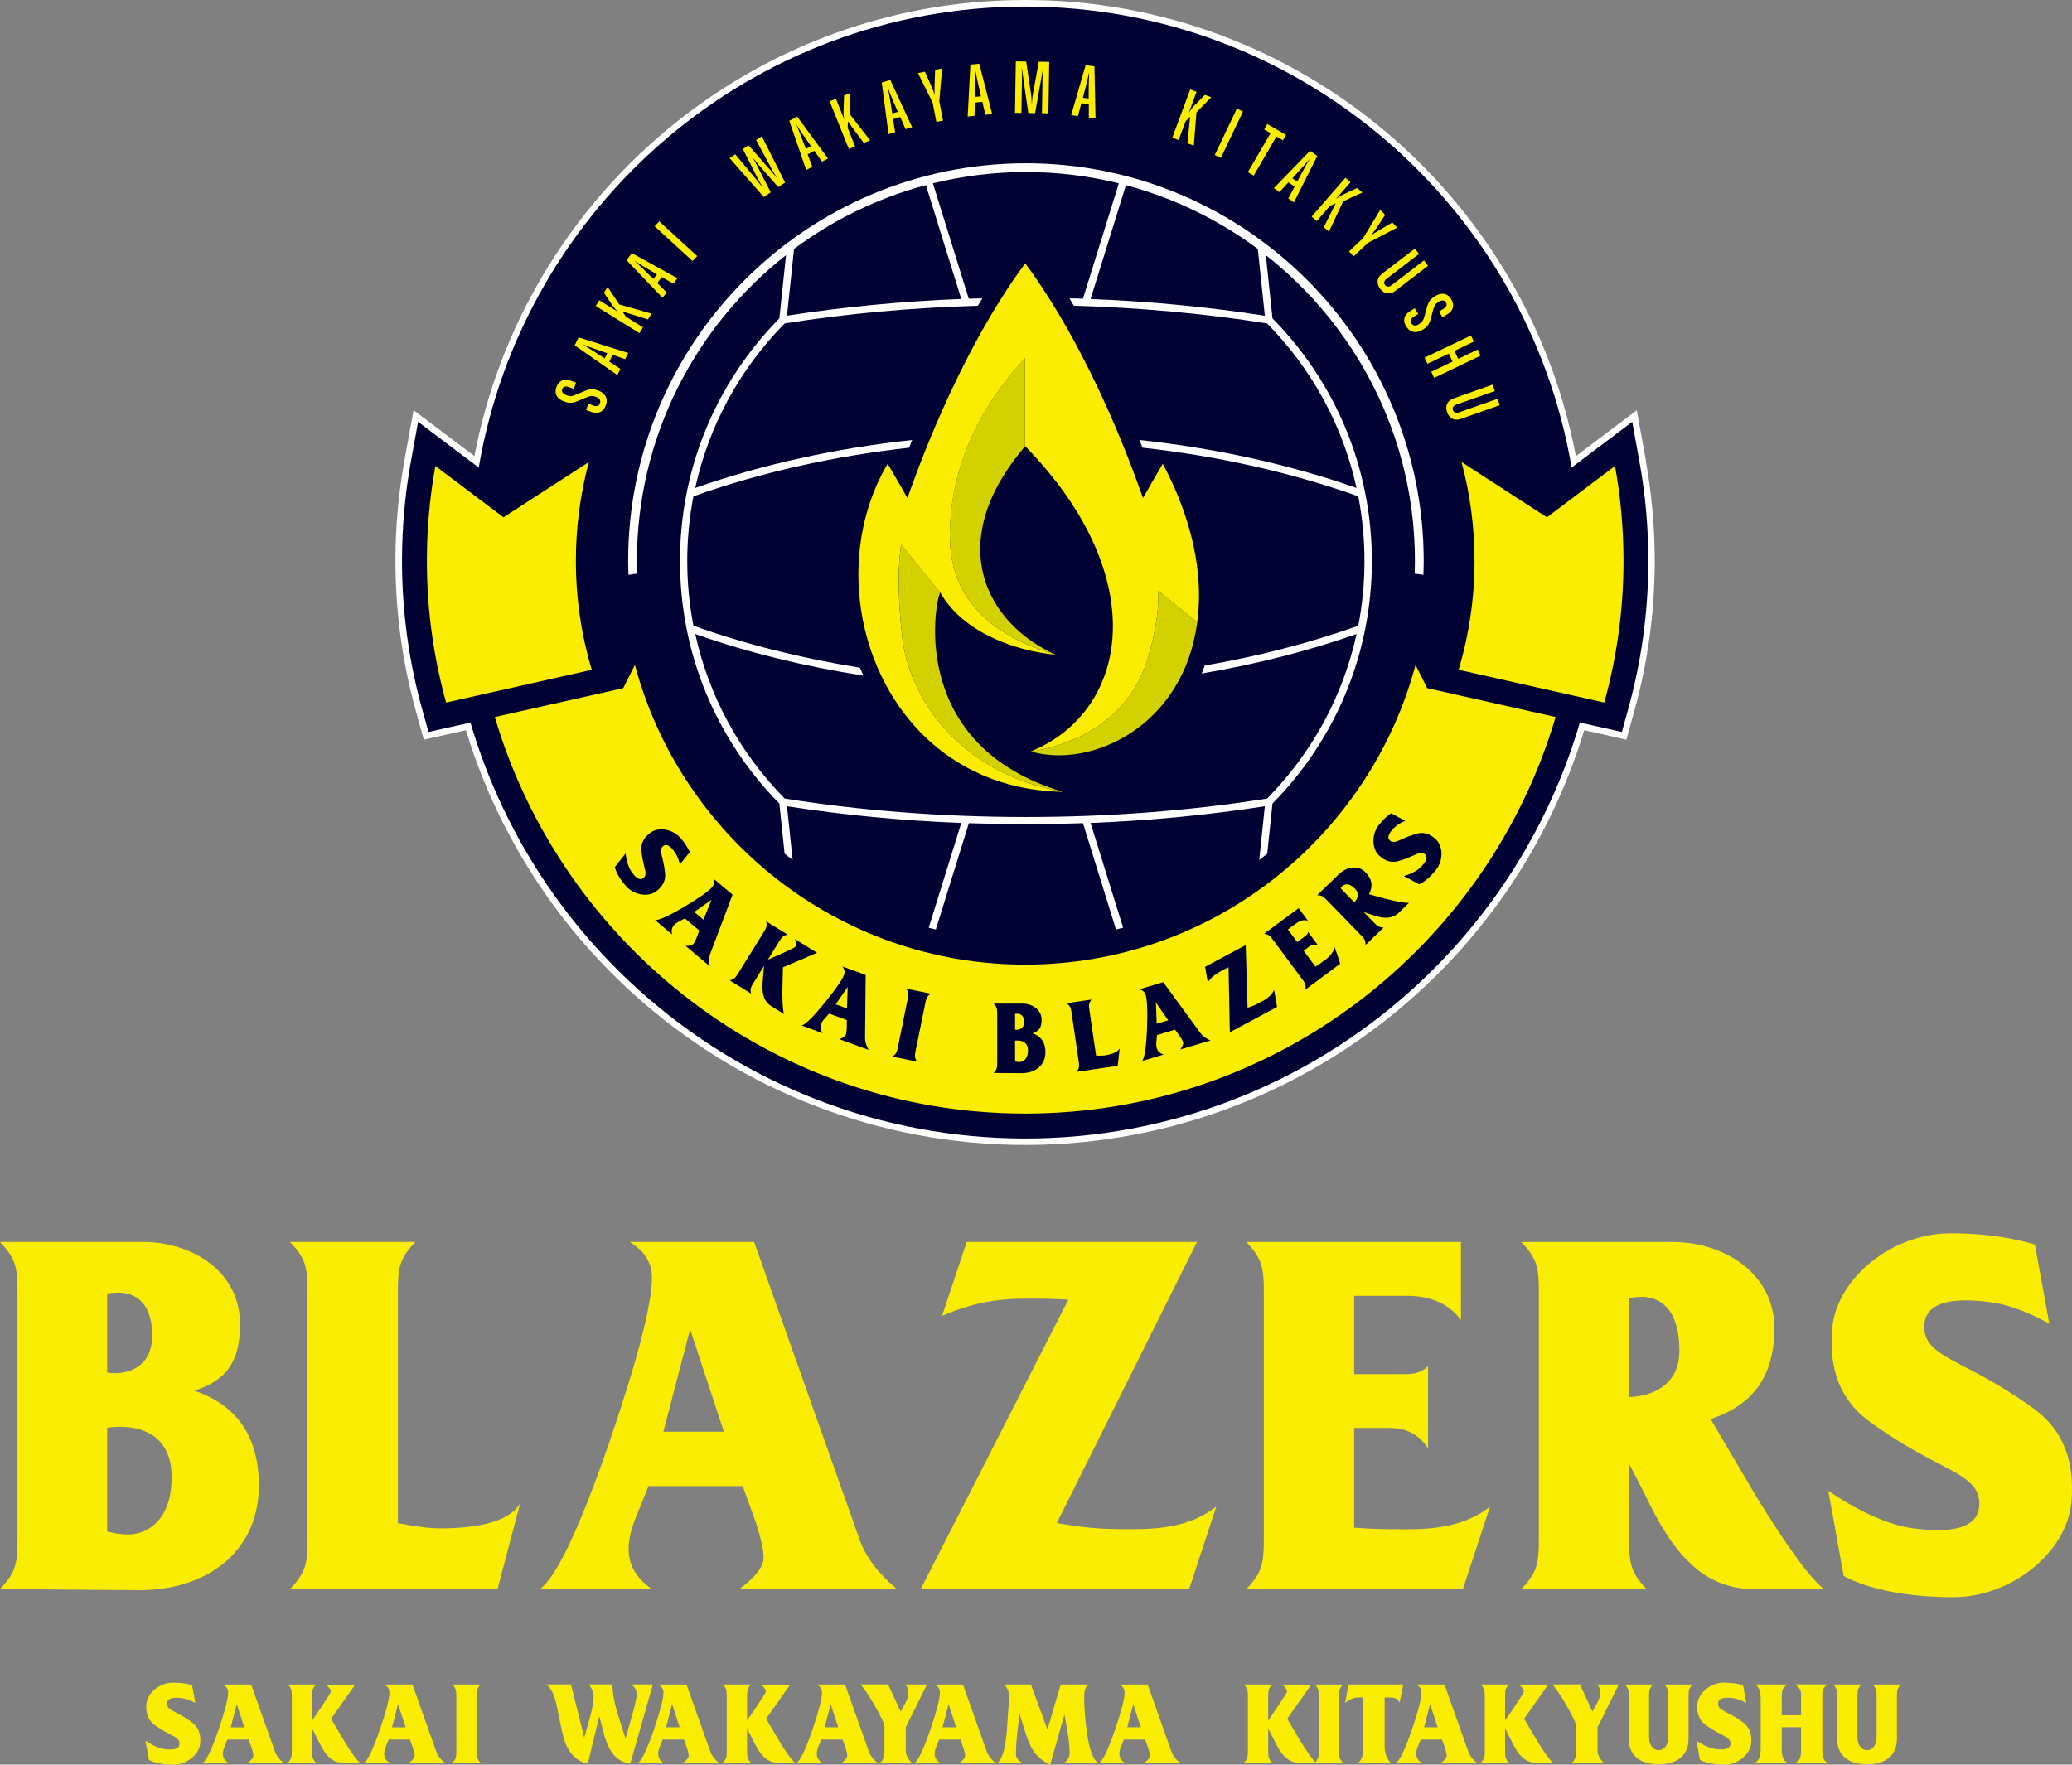 <?xml version="1.0" encoding="UTF-8"?><svg id="_レイヤー_2" xmlns="http://www.w3.org/2000/svg" viewBox="0 0 382.44 325.77"><rect x="0" y="0" width="382.44" height="325.77" fill="#808080" stroke="none"/><defs><style>.cls-1{fill:#000233;}.cls-2{fill:#fff;}.cls-3{fill:#faed00;}.cls-4{fill:#d3d200;}</style></defs><g id="logo"><path class="cls-3" d="m120.33,235.84c0-2.72-1.37-4.91-4.12-6.57h22.98l19.5,55.04c1.16,3.19,3.45,6.2,6.87,9.06h-29.11c2.99-2.19,4.49-4.14,4.49-5.87,0-1.33-.49-3.52-1.47-6.57-.8-2.19-1.59-4.38-2.38-6.57h-17.4c-.73,1.86-1.5,3.75-2.29,5.67-.92,2.25-1.37,4.25-1.37,5.97,0,2.92,1.43,5.37,4.3,7.37h-20.69c3.05-2.19,7.32-11.21,12.82-27.07,5.25-15.39,7.87-25.54,7.87-30.45m13.28,28.46l-6.23-18.91-4.94,18.91h11.17Z"/><path class="cls-3" d="m197.18,239.94c-1.58-.13-4.5-.2-7.21-.2-6.05,0-10.15.68-16.09,3.17l4.55-13.64h42.51l-25.88,51.9c5.13.88,7.86,1.14,13.48,1.14s11.17-.46,15.96-4.18l-5.01,15.23h-49.54l27.24-53.43Z"/><path class="cls-3" d="m96.03,277.47c-1.7,3.12-6.99,4.68-14.68,4.68-2.05,0-4.69-.33-7.91-.97v-42.85c0-4.58.44-6.09,3.23-9.06h-23.14c2.79,2.97,3.23,4.48,3.23,9.06v45.98c0,4.58-.44,6.09-3.23,9.06h38.3l4.19-15.9Z"/><path class="cls-3" d="m259.06,282.32c-3.1,0-6.89-.08-9.12-.3v-18.4h6.55c3.15,0,5.51,1.26,7.09,3.78v-15.21c-.94,1-2.3,1.49-4.07,1.49h-9.57v-14.46h9.7c4.48,0,7.82,1.49,10.02,4.48v-14.42h-39.62c2.79,2.97,3.23,4.48,3.23,9.06v45.98c0,4.58-.44,6.09-3.23,9.06h39.97l5.01-15.23c-4.79,3.72-10.34,4.18-15.96,4.18"/><path class="cls-3" d="m323.91,275.85c-2.72-4.62-5.45-9.25-8.17-13.87,7.82-2.59,11.76-7.88,11.76-16.81,0-9.88-8.95-15.89-18.9-15.89h-27.8c2.79,2.97,3.23,4.48,3.23,9.06v45.98c0,4.58-.44,6.09-3.23,9.06h23.13c-2.79-2.97-3.23-4.48-3.23-9.06v-14.08c1.41,2.72,2.85,5.49,3.93,7.71,2.45,4.91,4.94,8.49,7.45,10.75,3.27,3.12,7.2,4.68,11.79,4.68h12.8c-2.65-2.12-6.9-7.96-12.76-17.51m-23.19-17.96v-18.29s1-.21,2.38-.21c2.41,0,6.87,1.3,6.87,9.95s-9.13,8.54-9.25,8.54"/><path class="cls-3" d="m0,293.37c2.79-2.97,3.23-4.48,3.23-9.06v-45.98c0-4.58-.44-6.09-3.23-9.06h26.32c9.47,0,17.99,5.72,17.99,15.13,0,7.05-2.51,10.39-8.43,12.34,7.87,2.65,11.9,8.55,11.9,17.51,0,12.42-9.87,19.31-21.97,19.31l-25.82-.2Zm23.61-10.09c3.43,0,8.07-2.44,8.07-10.6s-6.24-9.28-9.43-9.28c-2.08,0-2.29.2-2.47.2v19.12s1.87.56,3.83.56m-3.83-44.49v14.57c.12,0,.25.15,1.56.15,2.01,0,6.75-.92,6.75-6.95,0-6.89-4.01-7.93-6.17-7.93-1.24,0-2.14.16-2.14.16"/><path class="cls-3" d="m375.42,260.08c-4.21-3.06-8.14-5.37-13.18-7.95-4.91-2.51-7.41-4.19-7.03-7.8.4-3.84,4.92-4.94,12.42-3.9,3.73.52,7.66,2.3,10.62,3.93l-2.65-14.6c-3.34-1.02-8.5-2.08-15.57-2.08-10.94,0-21.05,8.41-21.85,17.55-.8,9.13,2.7,14.17,6.91,17.23,4.21,3.06,8.14,5.37,13.18,7.95,4.91,2.51,7.41,4.19,7.03,7.8-.4,3.84-4.92,4.94-12.42,3.9-7.32-1.02-15.43-6.92-15.43-6.92l2.85,15.74s6.19,3.93,20.18,3.93c10.94,0,21.05-8.41,21.85-17.55.79-9.13-2.7-14.17-6.91-17.23"/><path class="cls-3" d="m42.11,312.46c0-.61-.31-1.11-.93-1.48h5.18l4.4,12.4c.26.72.78,1.4,1.55,2.04h-6.56c.67-.49,1.01-.93,1.01-1.32,0-.3-.11-.79-.33-1.48-.18-.49-.36-.99-.54-1.48h-3.92c-.17.42-.34.85-.52,1.28-.21.51-.31.96-.31,1.35,0,.66.32,1.21.97,1.66h-4.66c.69-.49,1.65-2.53,2.89-6.1,1.18-3.47,1.77-5.76,1.77-6.86m2.99,6.41l-1.4-4.26-1.11,4.26h2.52Z"/><path class="cls-3" d="m71.88,312.46c0-.61-.31-1.11-.93-1.48h5.18l4.4,12.4c.26.72.78,1.4,1.55,2.04h-6.56c.67-.49,1.01-.93,1.01-1.32,0-.3-.11-.79-.33-1.48-.18-.49-.36-.99-.54-1.48h-3.92c-.17.42-.34.85-.52,1.28-.21.51-.31.96-.31,1.35,0,.66.32,1.21.97,1.66h-4.66c.69-.49,1.65-2.53,2.89-6.1,1.18-3.47,1.77-5.76,1.77-6.86m2.99,6.41l-1.4-4.26-1.11,4.26h2.52Z"/><path class="cls-3" d="m84.23,313.02c0-1.03-.1-1.37-.73-2.04h5.21c-.63.67-.73,1.01-.73,2.04v10.36c0,1.03.1,1.37.73,2.04h-5.21c.63-.67.73-1.01.73-2.04v-10.36Z"/><path class="cls-3" d="m61.11,317.3c.82,1.4,1.64,2.79,2.47,4.19,1.32,2.15,2.28,3.47,2.88,3.95h-3.06c-1.03,0-1.92-.35-2.66-1.05-.57-.51-1.13-1.31-1.68-2.42-.44-.9-1.14-2.2-1.58-3.12l-.16-.83c.62-.85,3.74-5.39,3.74-5.72,0-.4-.31-.84-.94-1.3h5.44l-4.45,6.31Z"/><path class="cls-3" d="m53.86,313.02c0-1.03-.1-1.37-.73-2.04h5.21c-.63.67-.73,1.01-.73,2.04v10.36c0,1.03.1,1.37.73,2.04h-5.21c.63-.67.73-1.01.73-2.04v-10.36Z"/><path class="cls-3" d="m35.41,317.93c-.95-.69-1.83-1.21-2.97-1.79-1.11-.57-1.67-.94-1.58-1.76.09-.87,1.11-1.11,2.8-.88.84.12,1.73.52,2.39.89l-.6-3.29c-.75-.23-1.92-.47-3.51-.47-2.47,0-4.74,1.9-4.92,3.96-.18,2.06.61,3.19,1.56,3.88.95.69,1.83,1.21,2.97,1.79,1.11.57,1.67.94,1.58,1.76-.09.87-1.11,1.11-2.8.88-1.65-.23-3.48-1.56-3.48-1.56l.64,3.55s1.4.89,4.55.89c2.47,0,4.74-1.89,4.92-3.96.18-2.06-.61-3.19-1.56-3.88"/><path class="cls-3" d="m100.72,310.96h4.67l2.45,9.84c.34-1.24.69-2.49,1.05-3.75.45-1.69.68-2.9.68-3.64,0-.97-.31-1.79-.92-2.45h4.4c0,1.44.28,3.13.85,5.08.53,1.65,1.05,3.29,1.56,4.94.4-1.42.8-2.84,1.2-4.24.58-2.14.87-3.47.87-3.98,0-.75-.36-1.35-1.07-1.8h4.05l-4.18,14.64c-1.31-.19-2.36-.79-3.16-1.77-.61-.76-1.14-1.86-1.58-3.3-.33-1.24-.65-2.48-.98-3.71l-2.11,8.78c-1.95-.4-3.36-1.74-4.22-4-.26-.66-.74-2.78-1.45-6.36-.47-2.4-1.17-3.83-2.11-4.29Z"/><path class="cls-3" d="m163.27,318.87c0-.58-.62-1.95-1.87-4.11-1.22-2.08-2.09-3.35-2.61-3.8h5.14l2.3,5.01c.31-.55.63-1.12.94-1.68.34-.67.51-1.29.51-1.84,0-.63-.21-1.12-.64-1.48h4.05l-3.91,7.91v4.34c0,.7.38,1.45,1.13,2.22h-6c.31-.12.54-.38.71-.79.15-.34.23-.71.23-1.1v-4.67Z"/><path class="cls-3" d="m186.23,313.75h-.02l.02-.64c.03-.71-.24-1.42-.81-2.14h4.86l3.05,8.31,2.45-8.31h5.04c-.47.5-.7,1.18-.7,2.04,0,2.2.16,4.41.47,6.63.44,3.21,1.12,5.13,2.03,5.77h-6.15c.64-.47.96-1.06.96-1.77,0-.97-.11-2.16-.34-3.57-.21-1.18-.42-2.36-.62-3.54l-2.62,9.22c-1.25-.53-2.25-1.32-2.99-2.36-.55-.77-1.06-1.86-1.51-3.27-.38-1.26-.78-2.51-1.17-3.75-.14,1.24-.28,2.48-.43,3.72-.16,1.47-.23,2.71-.23,3.72,0,.68.38,1.21,1.15,1.59h-4.52c.81-.65,1.37-2.47,1.66-5.45.14-2.07.28-4.15.43-6.22Z"/><path class="cls-3" d="m207.58,312.46c0-.61-.31-1.11-.93-1.48h5.18l4.4,12.4c.26.72.78,1.4,1.55,2.04h-6.56c.67-.49,1.01-.93,1.01-1.32,0-.3-.11-.79-.33-1.48-.18-.49-.36-.99-.54-1.48h-3.92c-.17.42-.34.85-.52,1.28-.21.51-.31.96-.31,1.35,0,.66.32,1.21.97,1.66h-4.66c.69-.49,1.65-2.53,2.89-6.1,1.18-3.47,1.77-5.76,1.77-6.86Zm2.99,6.41l-1.4-4.26-1.11,4.26h2.52Z"/><path class="cls-3" d="m173.49,312.46c0-.61-.31-1.11-.93-1.48h5.18l4.4,12.4c.26.72.78,1.4,1.55,2.04h-6.56c.67-.49,1.01-.93,1.01-1.32,0-.3-.11-.79-.33-1.48-.18-.49-.36-.99-.54-1.48h-3.92c-.17.42-.34.85-.52,1.28-.21.51-.31.96-.31,1.35,0,.66.32,1.21.97,1.66h-4.66c.69-.49,1.65-2.53,2.89-6.1,1.18-3.47,1.77-5.76,1.77-6.86Zm2.99,6.41l-1.4-4.26-1.11,4.26h2.52Z"/><path class="cls-3" d="m151.73,312.46c0-.61-.31-1.11-.93-1.48h5.18l4.4,12.4c.26.72.78,1.4,1.55,2.04h-6.56c.67-.49,1.01-.93,1.01-1.32,0-.3-.11-.79-.33-1.48-.18-.49-.36-.99-.54-1.48h-3.92c-.17.42-.34.85-.52,1.28-.21.51-.31.96-.31,1.35,0,.66.32,1.21.97,1.66h-4.66c.69-.49,1.65-2.53,2.89-6.1,1.18-3.47,1.77-5.76,1.77-6.86Zm2.99,6.41l-1.4-4.26-1.11,4.26h2.52Z"/><path class="cls-3" d="m122.46,312.46c0-.61-.31-1.11-.93-1.48h5.18l4.4,12.4c.26.72.78,1.4,1.55,2.04h-6.56c.67-.49,1.01-.93,1.01-1.32,0-.3-.11-.79-.33-1.48-.18-.49-.36-.99-.54-1.48h-3.92c-.17.42-.34.85-.52,1.28-.21.51-.31.96-.31,1.35,0,.66.32,1.21.97,1.66h-4.66c.69-.49,1.65-2.53,2.89-6.1,1.18-3.47,1.77-5.76,1.77-6.86Zm2.99,6.41l-1.4-4.26-1.11,4.26h2.52Z"/><path class="cls-3" d="m141.4,317.29c.82,1.4,1.64,2.79,2.47,4.19,1.32,2.15,2.28,3.47,2.88,3.95h-3.06c-1.03,0-1.92-.35-2.66-1.05-.57-.51-1.13-1.32-1.68-2.42-.44-.9-1.14-2.2-1.58-3.12l-.16-.83c.62-.85,3.74-5.39,3.74-5.72,0-.4-.31-.84-.94-1.3h5.44l-4.45,6.31Z"/><path class="cls-3" d="m134.14,313.02c0-1.03-.1-1.37-.73-2.04h5.21c-.63.67-.73,1.01-.73,2.04v10.36c0,1.03.1,1.37.73,2.04h-5.21c.63-.67.73-1.01.73-2.04v-10.36Z"/><path class="cls-3" d="m251.64,313.37h-.95c-.79,0-1.6.34-2.42,1.01l.64-3.41h10.09l-.68,3.41c-.23-.67-.77-1.01-1.62-1.01h-1.13v8.98c0,1.26.38,2.28,1.13,3.08h-6c.63-.52.94-1.44.94-2.74v-9.32Z"/><path class="cls-3" d="m290.96,318.87c0-.58-.62-1.95-1.87-4.11-1.22-2.08-2.09-3.35-2.61-3.8h5.14l2.3,5.01c.31-.55.63-1.12.94-1.68.34-.67.51-1.29.51-1.84,0-.63-.21-1.12-.64-1.48h4.05l-3.91,7.91v4.34c0,.7.38,1.45,1.13,2.22h-6c.31-.12.54-.38.71-.79.15-.34.23-.71.23-1.1v-4.67Z"/><path class="cls-3" d="m324.98,313.55c0-1.41-.37-2.27-1.11-2.58h6.15c-.48.24-.8.54-.96.9-.13.28-.19.73-.19,1.32v3.46h3.56v-3.98c0-.66-.37-1.23-1.11-1.71h6c-.64.43-.96,1-.96,1.71v10.35c0,1.48.37,2.28,1.11,2.4h-6.15c.74-.22,1.11-.91,1.11-2.07v-4.49h-3.56v4.16c0,1.2.33,2,1,2.4h-6c.74-.31,1.11-1.12,1.11-2.4v-9.48Z"/><path class="cls-3" d="m262.37,312.46c0-.61-.31-1.11-.93-1.48h5.18l4.4,12.4c.26.72.78,1.4,1.55,2.04h-6.56c.67-.49,1.01-.93,1.01-1.32,0-.3-.11-.79-.33-1.48-.18-.49-.36-.99-.54-1.48h-3.92c-.17.42-.34.85-.52,1.28-.21.51-.31.96-.31,1.35,0,.66.32,1.21.97,1.66h-4.66c.69-.49,1.65-2.53,2.89-6.1,1.18-3.47,1.77-5.76,1.77-6.86Zm2.99,6.41l-1.4-4.26-1.11,4.26h2.52Z"/><path class="cls-3" d="m321.68,317.93c-.95-.69-1.83-1.21-2.97-1.79-1.11-.57-1.67-.94-1.58-1.76.09-.87,1.11-1.11,2.8-.88.84.12,1.73.52,2.39.89l-.6-3.29c-.75-.23-1.92-.47-3.51-.47-2.47,0-4.74,1.9-4.92,3.95-.18,2.06.61,3.19,1.56,3.88.95.69,1.83,1.21,2.97,1.79,1.11.57,1.67.94,1.58,1.76-.09.87-1.11,1.11-2.8.88-1.65-.23-3.48-1.56-3.48-1.56l.64,3.55s1.4.89,4.55.89c2.47,0,4.74-1.9,4.92-3.95.18-2.06-.61-3.19-1.56-3.88Z"/><path class="cls-3" d="m281.31,317.29c.82,1.4,1.64,2.79,2.47,4.19,1.32,2.15,2.28,3.47,2.88,3.95h-3.06c-1.03,0-1.92-.35-2.66-1.05-.57-.51-1.13-1.32-1.68-2.42-.44-.9-1.14-2.2-1.58-3.12l-.16-.83c.62-.85,3.74-5.39,3.74-5.72,0-.4-.31-.84-.94-1.3h5.44l-4.45,6.31Z"/><path class="cls-3" d="m274.05,313.02c0-1.03-.1-1.37-.73-2.04h5.21c-.63.67-.73,1.01-.73,2.04v10.36c0,1.03.1,1.37.73,2.04h-5.21c.63-.67.73-1.01.73-2.04v-10.36Z"/><path class="cls-3" d="m344.6,325.7c3.56,0,5.53-1.69,5.53-4.73v-7.95c0-1.03.1-1.37.73-2.04h-5.21c.63.67.73,1.01.73,2.04v7.64c0,1.33-.6,2.43-1.77,2.43-1.17,0-1.77-1.1-1.77-2.43v-7.64c0-1.03.1-1.37.73-2.04h-5.21c.63.67.73,1.01.73,2.04v7.95c0,3.04,1.97,4.73,5.53,4.73Z"/><path class="cls-3" d="m306.14,325.7c3.56,0,5.53-1.69,5.53-4.73v-7.95c0-1.03.1-1.37.73-2.04h-5.21c.63.67.73,1.01.73,2.04v7.64c0,1.33-.6,2.43-1.77,2.43-1.17,0-1.77-1.1-1.77-2.43v-7.64c0-1.03.1-1.37.73-2.04h-5.21c.63.67.73,1.01.73,2.04v7.95c0,3.04,1.97,4.73,5.53,4.73Z"/><path class="cls-3" d="m237.59,317.29c.82,1.4,1.64,2.79,2.47,4.19,1.32,2.15,2.28,3.47,2.88,3.95h-3.06c-1.03,0-1.92-.35-2.66-1.05-.57-.51-1.13-1.32-1.68-2.42-.44-.9-1.14-2.2-1.58-3.12l-.16-.83c.62-.85,3.74-5.39,3.74-5.72,0-.4-.31-.84-.94-1.3h5.44l-4.45,6.31Z"/><path class="cls-3" d="m230.33,313.02c0-1.03-.1-1.37-.73-2.04h5.21c-.63.67-.73,1.01-.73,2.04v10.36c0,1.03.1,1.37.73,2.04h-5.21c.63-.67.73-1.01.73-2.04v-10.36Z"/><path class="cls-3" d="m243.41,313.02c0-1.03-.1-1.37-.73-2.04h5.21c-.63.67-.73,1.01-.73,2.04v10.36c0,1.03.1,1.37.73,2.04h-5.21c.63-.67.73-1.01.73-2.04v-10.36Z"/><path class="cls-2" d="m303.79,85l-1.68-9.26-11.24,8.47C281.79,36.33,239.7,0,189.22,0s-92.56,36.33-101.65,84.2l-11.24-8.47-1.68,9.26c-1.1,6.09-1.66,12.33-1.66,18.53,0,9.38,1.27,18.71,3.76,27.71l1.47,5.32,7.78-1.75c5.65,18.59,16.27,35.46,30.97,48.74,19.87,17.94,45.52,27.83,72.24,27.83s52.38-9.89,72.24-27.83c14.69-13.28,25.32-30.15,30.96-48.74l7.78,1.75,1.47-5.32c2.5-9.01,3.76-18.33,3.76-27.71,0-6.21-.56-12.44-1.66-18.53Z"/><path class="cls-1" d="m302.6,85.21l-1.33-7.33-11.19,8.43C281.88,38.06,239.78,1.21,189.22,1.21s-92.65,36.85-100.86,85.1l-11.19-8.43-1.33,7.33c-1.09,6.01-1.64,12.18-1.64,18.32,0,9.28,1.25,18.49,3.72,27.39l1.17,4.21,7.75-1.74c5.49,18.81,16.14,35.88,30.95,49.27,19.64,17.75,45.01,27.52,71.43,27.52s51.79-9.77,71.43-27.52c14.81-13.39,25.46-30.46,30.95-49.27l7.75,1.74,1.17-4.21c2.47-8.9,3.72-18.11,3.72-27.39,0-6.14-.55-12.31-1.64-18.32Z"/><path class="cls-4" d="m175.32,99.03c0,10.73,6.76,18.13,19.57,21.85h0c-12.64-5.62-21.01-20.49-5.7-38.46v-16.3c-8.03,8.66-13.88,19.68-13.88,32.91Z"/><path class="cls-4" d="m166.58,118c1.22,10.12,9.7,24.56,29.58,28.17-28.24-8.43-23.75-34.43-22.62-36.82l-7.19-8.83s-1.18,5.67.24,17.48Z"/><path class="cls-4" d="m220.98,114.89l-7.24-5.86s.55,4.25-1.81,12.28c-3.9,13.27-16.18,16.59-21.65,17.42,11.04,3.24,28.16-4.57,30.7-23.84Z"/><path class="cls-3" d="m108.7,85.28l-15.77,10.22-12.57-9.47c-1.03,5.68-1.57,11.53-1.57,17.5,0,9.06,1.24,17.83,3.55,26.17l26.88-6.05c-1.9-6.38-2.93-13.13-2.93-20.12,0-6.31.84-12.43,2.4-18.25Z"/><path class="cls-3" d="m269.75,85.28l15.77,10.22,12.57-9.47c1.03,5.68,1.57,11.53,1.57,17.5,0,9.06-1.24,17.83-3.55,26.17l-26.88-6.05c1.9-6.38,2.93-13.13,2.93-20.12,0-6.31-.84-12.43-2.4-18.25Z"/><path class="cls-3" d="m211.93,121.31c2.36-8.03,1.81-12.28,1.81-12.28l7.24,5.86c.21-1.58.33-3.23.33-4.97,0-7.73-2.33-16.13-6.69-24.31-.84,1.41-3.65,6.33-3.65,6.33-1.26-3.51-8.99-26.05-21.74-43.34-12.74,17.28-20.47,39.82-21.74,43.34,0,0-2.81-4.93-3.65-6.33-13.77,23.33-.56,60,32.32,60.57h0c-19.87-3.62-28.36-18.05-29.58-28.17-1.42-11.81-.24-17.48-.24-17.48l7.19,8.83c4.22,7.45,13.91,10.82,21.36,11.52-12.81-3.72-19.57-11.12-19.57-21.85,0-13.23,5.85-24.25,13.88-32.91v16.3s.02-.03.03-.04c23.57,24.17,19.17,48.9,1.04,56.35h.01c5.47-.83,17.75-4.15,21.65-17.42Z"/><path class="cls-3" d="m111.8,74.86c-.42,1.15-1.38,1.66-2.62,1.2l-1.01-.37.43-1.16.94.35c.63.23,1.04,0,1.19-.41.2-.55-.05-.95-.72-1.2-.56-.21-.97-.24-1.59.03l-1.92.79c-.9.38-1.54.35-2.41.02-1.2-.45-1.87-1.35-1.38-2.67.45-1.2,1.39-1.62,2.61-1.17l1.01.37-.43,1.16-.94-.35c-.63-.23-1.02-.05-1.18.38-.18.49.14.89.75,1.12.56.21.97.24,1.6-.03l1.92-.79c.9-.38,1.54-.34,2.41-.02,1.2.45,1.85,1.43,1.35,2.75Z"/><path class="cls-3" d="m115.4,66.31l-2.32-.8-.62,1.25,2.05,1.34-.56,1.14-7.88-5.48.72-1.48,9.16,2.88-.56,1.14Zm-6.03-2.05c-.65-.22-1.74-.66-1.74-.66v.03s1.01.6,1.57.97l2.41,1.57.47-.97-2.72-.94Z"/><path class="cls-3" d="m119.59,58.97l-4.71-1.47.66.98,3.14,1.95-.66,1.07-8.07-5.01.66-1.06,3.41,2.12v-.02s-.55-.52-.92-1.06l-1.63-2.42.67-1.08,2.17,3.23,5.94,1.7-.67,1.08Z"/><path class="cls-3" d="m124.28,52.38l-2.12-1.24-.85,1.11,1.74,1.72-.77,1-6.64-6.94,1-1.3,8.41,4.64-.77,1Zm-5.51-3.2c-.6-.35-1.57-.99-1.57-.99l-.02.02s.88.79,1.36,1.27l2.05,2.02.66-.85-2.48-1.46Z"/><path class="cls-3" d="m127.83,48.19l-7-6.41.85-.92,7,6.41-.85.92Z"/><path class="cls-3" d="m144.92,33.69l-1.28.86-3.47-3.96c-.46-.52-1.18-1.43-1.18-1.43l-.02.02s.58,1.01.89,1.63l2.4,4.69-1.28.87-6.32-7.18,1.05-.71,3.83,4.6c.44.53,1.16,1.45,1.16,1.45l.02-.02s-.59-1.03-.89-1.63l-2.71-5.36,1.04-.7,3.96,4.51c.46.52,1.18,1.43,1.18,1.43l.02-.02s-.6-1.02-.92-1.61l-2.84-5.27,1.05-.71,4.31,8.55Z"/><path class="cls-3" d="m151.71,29.85l-1.4-2.01-1.24.65.86,2.3-1.12.59-3.13-9.08,1.46-.77,5.69,7.73-1.12.59Zm-3.66-5.22c-.4-.57-1.01-1.56-1.01-1.56h-.03s.47,1.1.71,1.73l1.02,2.69.95-.5-1.64-2.36Z"/><path class="cls-3" d="m159.43,26.4l-2.93-3.97-.04,1.18,1.38,3.43-1.16.47-3.55-8.81,1.16-.47,1.5,3.73h.03s-.15-.77-.13-1.42l.11-2.92,1.18-.47-.16,3.89,3.79,4.88-1.18.47Z"/><path class="cls-3" d="m167.14,23.85l-.97-2.25-1.34.39.39,2.42-1.22.35-1.25-9.53,1.58-.46,4.03,8.72-1.22.35Zm-2.55-5.84c-.28-.63-.68-1.73-.68-1.73h-.03s.25,1.17.35,1.83l.46,2.84,1.03-.3-1.13-2.64Z"/><path class="cls-3" d="m173.37,18.7l.69,3.56-1.23.24-.69-3.56-2.71-5.45,1.29-.25,1.3,2.92c.27.61.47,1.3.47,1.3h.03s-.05-.72-.03-1.39l.11-3.19,1.29-.25-.52,6.07Z"/><path class="cls-3" d="m181.87,21.19l-.55-2.39-1.39.14-.06,2.45-1.26.13.5-9.59,1.64-.17,2.38,9.3-1.26.13Zm-1.44-6.21c-.16-.67-.36-1.82-.36-1.82h-.03s.03,1.18.01,1.86l-.06,2.87,1.07-.11-.63-2.8Z"/><path class="cls-3" d="m192.32,20.91l.1-6.19c.01-.9.12-2.04.12-2.04h-.03l-1.46,8.21-1.25-.02-1.19-8.25h-.03s.07,1.12.05,2.04l-.1,6.19-1.19-.02.15-9.5,1.92.03.89,6c.1.7.13,1.85.13,1.85h.03s.06-1.15.19-1.85l1.09-5.97,1.92.03-.15,9.5-1.19-.02Z"/><path class="cls-3" d="m200.97,21.69v-2.45s-1.38-.18-1.38-.18l-.62,2.37-1.26-.16,2.67-9.23,1.63.21.2,9.6-1.26-.16Zm0-6.37c0-.69.06-1.86.06-1.86h-.03s-.24,1.15-.41,1.81l-.72,2.79,1.07.14.02-2.88Z"/><path class="cls-3" d="m219.17,26.45l.5-4.91-.83.84-1.29,3.47-1.17-.44,3.31-8.9,1.17.44-1.4,3.77h.03s.4-.65.85-1.12l2.05-2.08,1.19.44-2.74,2.77-.49,6.16-1.19-.44Z"/><path class="cls-3" d="m224.21,28.62l4.09-8.57,1.13.54-4.09,8.57-1.13-.54Z"/><path class="cls-3" d="m235.6,25.21l-4.2,7.21-1.08-.63,4.2-7.21-1.18-.69.58-.99,3.45,2.01-.58.99-1.18-.69Z"/><path class="cls-3" d="m237.79,36.63l1.16-2.16-1.14-.81-1.66,1.81-1.03-.73,6.68-6.9,1.34.95-4.31,8.58-1.03-.73Zm2.99-5.63c.32-.61.93-1.61.93-1.61l-.02-.02s-.75.91-1.21,1.41l-1.94,2.13.88.62,1.37-2.53Z"/><path class="cls-3" d="m244.35,41.93l2.2-4.42-1.07.5-2.43,2.79-.95-.82,6.23-7.16.94.82-2.64,3.03.02.02s.61-.48,1.2-.75l2.65-1.23.96.83-3.54,1.63-2.63,5.59-.96-.83Z"/><path class="cls-3" d="m252.48,44.84l-2.64,2.49-.86-.91,2.64-2.49,3.15-5.21.9.95-1.77,2.67c-.38.56-.85,1.1-.85,1.1l.02.02s.58-.43,1.16-.77l2.76-1.62.9.95-5.41,2.82Z"/><path class="cls-3" d="m254.75,53.33c-.76-.99-.63-2.05.39-2.83l6.01-4.61.76.99-5.95,4.56c-.53.41-.6.82-.31,1.19.28.37.7.41,1.23,0l5.95-4.56.76.99-6,4.61c-1.03.79-2.08.64-2.84-.35Z"/><path class="cls-3" d="m259.54,60.28c-.64-1.04-.46-2.11.67-2.8l.92-.57.65,1.05-.86.53c-.57.35-.64.82-.41,1.19.3.5.78.55,1.39.17.51-.31.78-.62.96-1.27l.56-2c.26-.94.68-1.43,1.47-1.91,1.09-.67,2.22-.65,2.96.56.67,1.09.42,2.1-.68,2.78l-.92.56-.65-1.05.86-.53c.57-.35.67-.77.43-1.17-.27-.45-.78-.44-1.34-.1-.51.31-.78.62-.96,1.27l-.56,2c-.26.94-.68,1.42-1.47,1.91-1.09.67-2.26.57-3-.63Z"/><path class="cls-3" d="m264.17,68.63l3.94-1.88-.7-1.47-3.94,1.88-.54-1.13,8.57-4.1.54,1.13-3.59,1.72.7,1.47,3.59-1.72.54,1.13-8.57,4.1-.54-1.13Z"/><path class="cls-3" d="m267.1,76.1c-.42-1.18.03-2.14,1.25-2.57l7.14-2.52.42,1.18-7.07,2.49c-.63.22-.82.6-.67,1.04.16.44.54.61,1.17.39l7.07-2.49.42,1.18-7.14,2.52c-1.22.43-2.17-.04-2.59-1.22Z"/><path class="cls-3" d="m261.27,122.74c-8.5,31.83-37.57,55.34-72.04,55.34s-63.55-23.51-72.04-55.34l-2.16,4.3-23.7,5.33c12.48,42.27,51.64,73.21,97.9,73.21s85.42-30.94,97.9-73.21l-23.7-5.33-2.16-4.3Z"/><path class="cls-1" d="m131.48,163.74c.35-.42.42-.93.22-1.53l3.51,2.96-4.12,10.91c-.23.63-.27,1.39-.12,2.27l-4.44-3.75c.74.05,1.22-.05,1.44-.32.17-.2.38-.6.62-1.19.16-.44.32-.87.48-1.31l-2.65-2.24c-.35.19-.71.38-1.08.57-.43.23-.76.47-.98.73-.38.45-.47,1.01-.29,1.68l-3.16-2.67c.75.06,2.56-.77,5.45-2.48,2.79-1.67,4.49-2.88,5.13-3.63Zm-1.64,6.06l1.49-3.69-3.19,2.25,1.71,1.44Z"/><path class="cls-1" d="m155.79,179.93c.19-.51.08-1.02-.32-1.52l4.31,1.58-.11,11.67c0,.68.22,1.4.67,2.17l-5.46-2c.71-.21,1.13-.47,1.24-.79.09-.25.15-.69.18-1.33,0-.47,0-.93,0-1.4l-3.26-1.19c-.27.3-.54.6-.82.91-.33.36-.55.7-.67,1.03-.2.55-.1,1.11.3,1.68l-3.88-1.42c.72-.2,2.14-1.6,4.26-4.2,2.04-2.53,3.23-4.25,3.57-5.17Zm.54,6.25l.13-3.98-2.22,3.21,2.1.77Z"/><path class="cls-1" d="m167.54,184.42c.18-.9.16-1.21-.27-1.9l4.53.92c-.66.47-.81.75-.99,1.64l-1.83,9c-.18.9-.16,1.21.27,1.9l-4.53-.92c.66-.47.81-.75.99-1.64l1.83-9Z"/><path class="cls-1" d="m144.41,182.89c.03-1.44.06-2.87.1-4.31l6.3-2.68-4.1-2.54c.25.64.29,1.11.1,1.42-.14.22-3.69,1.8-5.08,2.39l2.13-3.44c.48-.78.72-.99,1.5-1.2l-3.93-2.43c.16.8.08,1.1-.4,1.88l-4.84,7.81c-.48.78-.72.99-1.5,1.2l3.93,2.43c-.16-.8-.08-1.1.4-1.88l2-3.22c-.08.87-.16,2.02-.24,2.82-.1,1.09-.06,1.96.13,2.61.23.87.73,1.55,1.51,2.04l2.31,1.43c-.23-.64-.33-2.08-.33-4.32Z"/><path class="cls-1" d="m122.76,161.26c-.1-1.03-.27-1.93-.55-3.03-.27-1.07-.35-1.66.24-2.08.63-.45,1.39.09,2.22,1.35.42.63.67,1.45.81,2.11l1.84-2.32c-.29-.63-.81-1.55-1.74-2.61-1.45-1.64-4.04-2.05-5.52-.96-1.47,1.09-1.77,2.28-1.67,3.31.1,1.03.27,1.93.55,3.03.27,1.07.35,1.66-.24,2.08-.63.45-1.39-.08-2.23-1.35-.81-1.23-1-3.23-1-3.23l-1.98,2.51s.23,1.45,2.08,3.54c1.45,1.64,4.04,2.05,5.52.96,1.47-1.09,1.77-2.28,1.67-3.31Z"/><path class="cls-1" d="m211.46,183.66c-.16-.52-.54-.86-1.16-1.02l4.4-1.32,6.89,9.42c.4.54,1.01.99,1.83,1.34l-5.57,1.67c.45-.59.62-1.05.52-1.38-.08-.25-.3-.65-.66-1.17-.28-.37-.56-.75-.83-1.12l-3.33,1c-.03.4-.07.8-.11,1.22-.05.48-.02.89.08,1.22.17.56.58.95,1.25,1.16l-3.96,1.19c.46-.59.76-2.57.9-5.92.12-3.25.04-5.34-.24-6.28Zm4.17,4.69l-2.27-3.26.14,3.9,2.14-.64Z"/><path class="cls-1" d="m226.74,178.58c-.29.13-.81.39-1.29.65-1.07.57-1.72,1.08-2.53,2.08l-.48-2.83,7.49-4.01.34,11.58c.99-.33,1.49-.54,2.48-1.07.99-.53,1.92-1.13,2.42-2.24l.55,3.15-8.72,4.67-.24-11.98Z"/><path class="cls-1" d="m206.67,193.49c-.25.67-1.25,1.13-2.77,1.35-.4.06-.94.07-1.59.04l-1.24-8.47c-.13-.91-.09-1.22.38-1.88l-4.57.67c.64.51.77.79.9,1.7l1.33,9.09c.13.91.09,1.22-.38,1.88l7.57-1.11.37-3.26Z"/><path class="cls-1" d="m244.3,177.42c-.5.37-1.11.81-1.5,1.04l-2.19-2.95,1.05-.78c.51-.37,1.03-.45,1.59-.24l-1.81-2.44c-.03.27-.19.51-.47.72l-1.54,1.14-1.72-2.32,1.56-1.15c.72-.53,1.43-.69,2.14-.47l-1.72-2.31-6.36,4.72c.8.14,1.05.33,1.6,1.07l5.47,7.38c.55.73.65,1.03.56,1.84l6.41-4.76-1.01-3.04c-.33,1.17-1.16,1.9-2.06,2.57Z"/><path class="cls-1" d="m255.79,165.94c-1.03-.28-2.07-.57-3.1-.85.76-1.46.59-2.77-.65-4.05-1.37-1.42-3.49-1.03-4.92.35l-3.99,3.87c.81.04,1.09.19,1.72.85l6.4,6.59c.64.66.78.93.8,1.75l3.32-3.22c-.81-.04-1.09-.19-1.72-.85l-1.96-2.02c.58.2,1.17.39,1.64.56,1.03.36,1.89.53,2.56.5.9,0,1.68-.33,2.34-.97l1.84-1.78c-.68.06-2.1-.18-4.27-.74Zm-5.82.65l-2.54-2.62s.12-.17.31-.36c.35-.34,1.17-.77,2.37.47,1.19,1.23-.12,2.49-.14,2.51Z"/><path class="cls-1" d="m183.41,198.08c.56-.59.65-.89.65-1.81v-9.19c0-.91-.09-1.22-.65-1.81h5.26c1.89,0,3.59,1.14,3.59,3.02,0,1.41-.5,2.08-1.68,2.47,1.57.53,2.38,1.71,2.38,3.5,0,2.48-1.97,3.86-4.39,3.86l-5.16-.04Zm4.72-2.02c.68,0,1.61-.49,1.61-2.12s-1.25-1.85-1.89-1.85c-.42,0-.46.04-.49.04v3.82s.37.11.77.11Zm-.77-8.89v2.91s.05.03.31.03c.4,0,1.35-.18,1.35-1.39,0-1.38-.8-1.58-1.23-1.58-.25,0-.43.03-.43.03Z"/><path class="cls-1" d="m261.48,153.92c-1,.28-1.85.61-2.88,1.08-1,.46-1.57.64-2.09.14-.55-.54-.16-1.38.93-2.43.54-.52,1.31-.91,1.93-1.18l-2.62-1.39c-.57.4-1.38,1.07-2.26,2.18-1.36,1.72-1.29,4.34.04,5.6,1.33,1.26,2.56,1.33,3.56,1.05,1-.28,1.85-.61,2.88-1.08,1-.46,1.57-.64,2.09-.14.55.54.16,1.38-.93,2.43-1.07,1.02-3,1.56-3,1.56l2.82,1.5s1.38-.48,3.12-2.68c1.36-1.72,1.29-4.34-.04-5.6-1.33-1.26-2.56-1.33-3.56-1.05Z"/><path class="cls-2" d="m117.56,103.56c0-22.89,10.78-43.3,27.52-56.46l-1.23,11.68c-11.83,12.02-18.34,27.91-18.34,44.78s6.51,32.76,18.34,44.78l.97,9.26c.49.4.98.79,1.48,1.17l-1.04-9.93c10.39,1.62,21.16,2.66,32.17,3.09l-6.01,19.33c.44.12.87.23,1.31.34l6.1-19.63c3.49.12,7,.19,10.53.19s7.04-.07,10.53-.19l6.1,19.63c.44-.11.87-.23,1.31-.34l-6.01-19.33c11.01-.43,21.78-1.47,32.17-3.09l-1.04,9.93c.5-.39.99-.77,1.48-1.17l.97-9.26c11.83-12.02,18.34-27.91,18.34-44.78s-6.51-32.76-18.34-44.78l-1.23-11.68c16.74,13.16,27.52,33.57,27.52,56.46,0,.78-.02,1.56-.04,2.34l1.6.22c.03-.85.06-1.7.06-2.56,0-40.49-32.94-73.42-73.42-73.42s-73.42,32.94-73.42,73.42c0,.86.04,1.71.06,2.56l1.6-.22c-.02-.78-.04-1.55-.04-2.34Zm114.6-57.61l1.3,12.34c-10.39-1.62-21.16-2.66-32.17-3.09l6.53-21.01c8.91,2.37,17.15,6.41,24.34,11.77Zm-42.8-14.19c5.91,0,11.65.73,17.15,2.08l-6.62,21.3c-.83-.03-1.66-.04-2.5-.07.27.44.55.9.82,1.37,12.23.36,24.19,1.44,35.66,3.27,8.37,8.5,14.01,18.98,16.51,30.37-12.47-4.37-26.04-7.35-40.05-8.85.19.46.37.95.56,1.42,13.95,1.54,27.44,4.57,39.82,8.98.75,3.9,1.14,7.89,1.14,11.94s-.39,8.05-1.14,11.94c-8.94,3.19-18.47,5.65-28.33,7.35-.18.5-.37.99-.57,1.47,9.93-1.68,19.54-4.11,28.58-7.28-2.5,11.39-8.14,21.87-16.51,30.37-14.23,2.26-29.2,3.41-44.52,3.41s-30.29-1.15-44.52-3.41c-8.37-8.5-14.01-18.98-16.51-30.37,9.77,3.43,20.23,6,31.03,7.67-.21-.49-.44-.97-.64-1.46-10.71-1.71-21.06-4.31-30.73-7.75-.75-3.9-1.14-7.89-1.14-11.94s.39-8.05,1.14-11.94c12.38-4.41,25.87-7.43,39.82-8.98.19-.47.37-.96.56-1.42-14.01,1.5-27.58,4.48-40.05,8.85,2.5-11.39,8.14-21.87,16.51-30.37,11.47-1.82,23.43-2.91,35.66-3.27.28-.46.55-.93.82-1.37-.83.02-1.67.04-2.5.07l-6.62-21.3c5.5-1.35,11.24-2.08,17.15-2.08Zm-42.8,14.19c7.2-5.36,15.44-9.4,24.34-11.77l6.53,21.01c-11.01.43-21.78,1.47-32.17,3.09l1.3-12.34Z"/></g></svg>